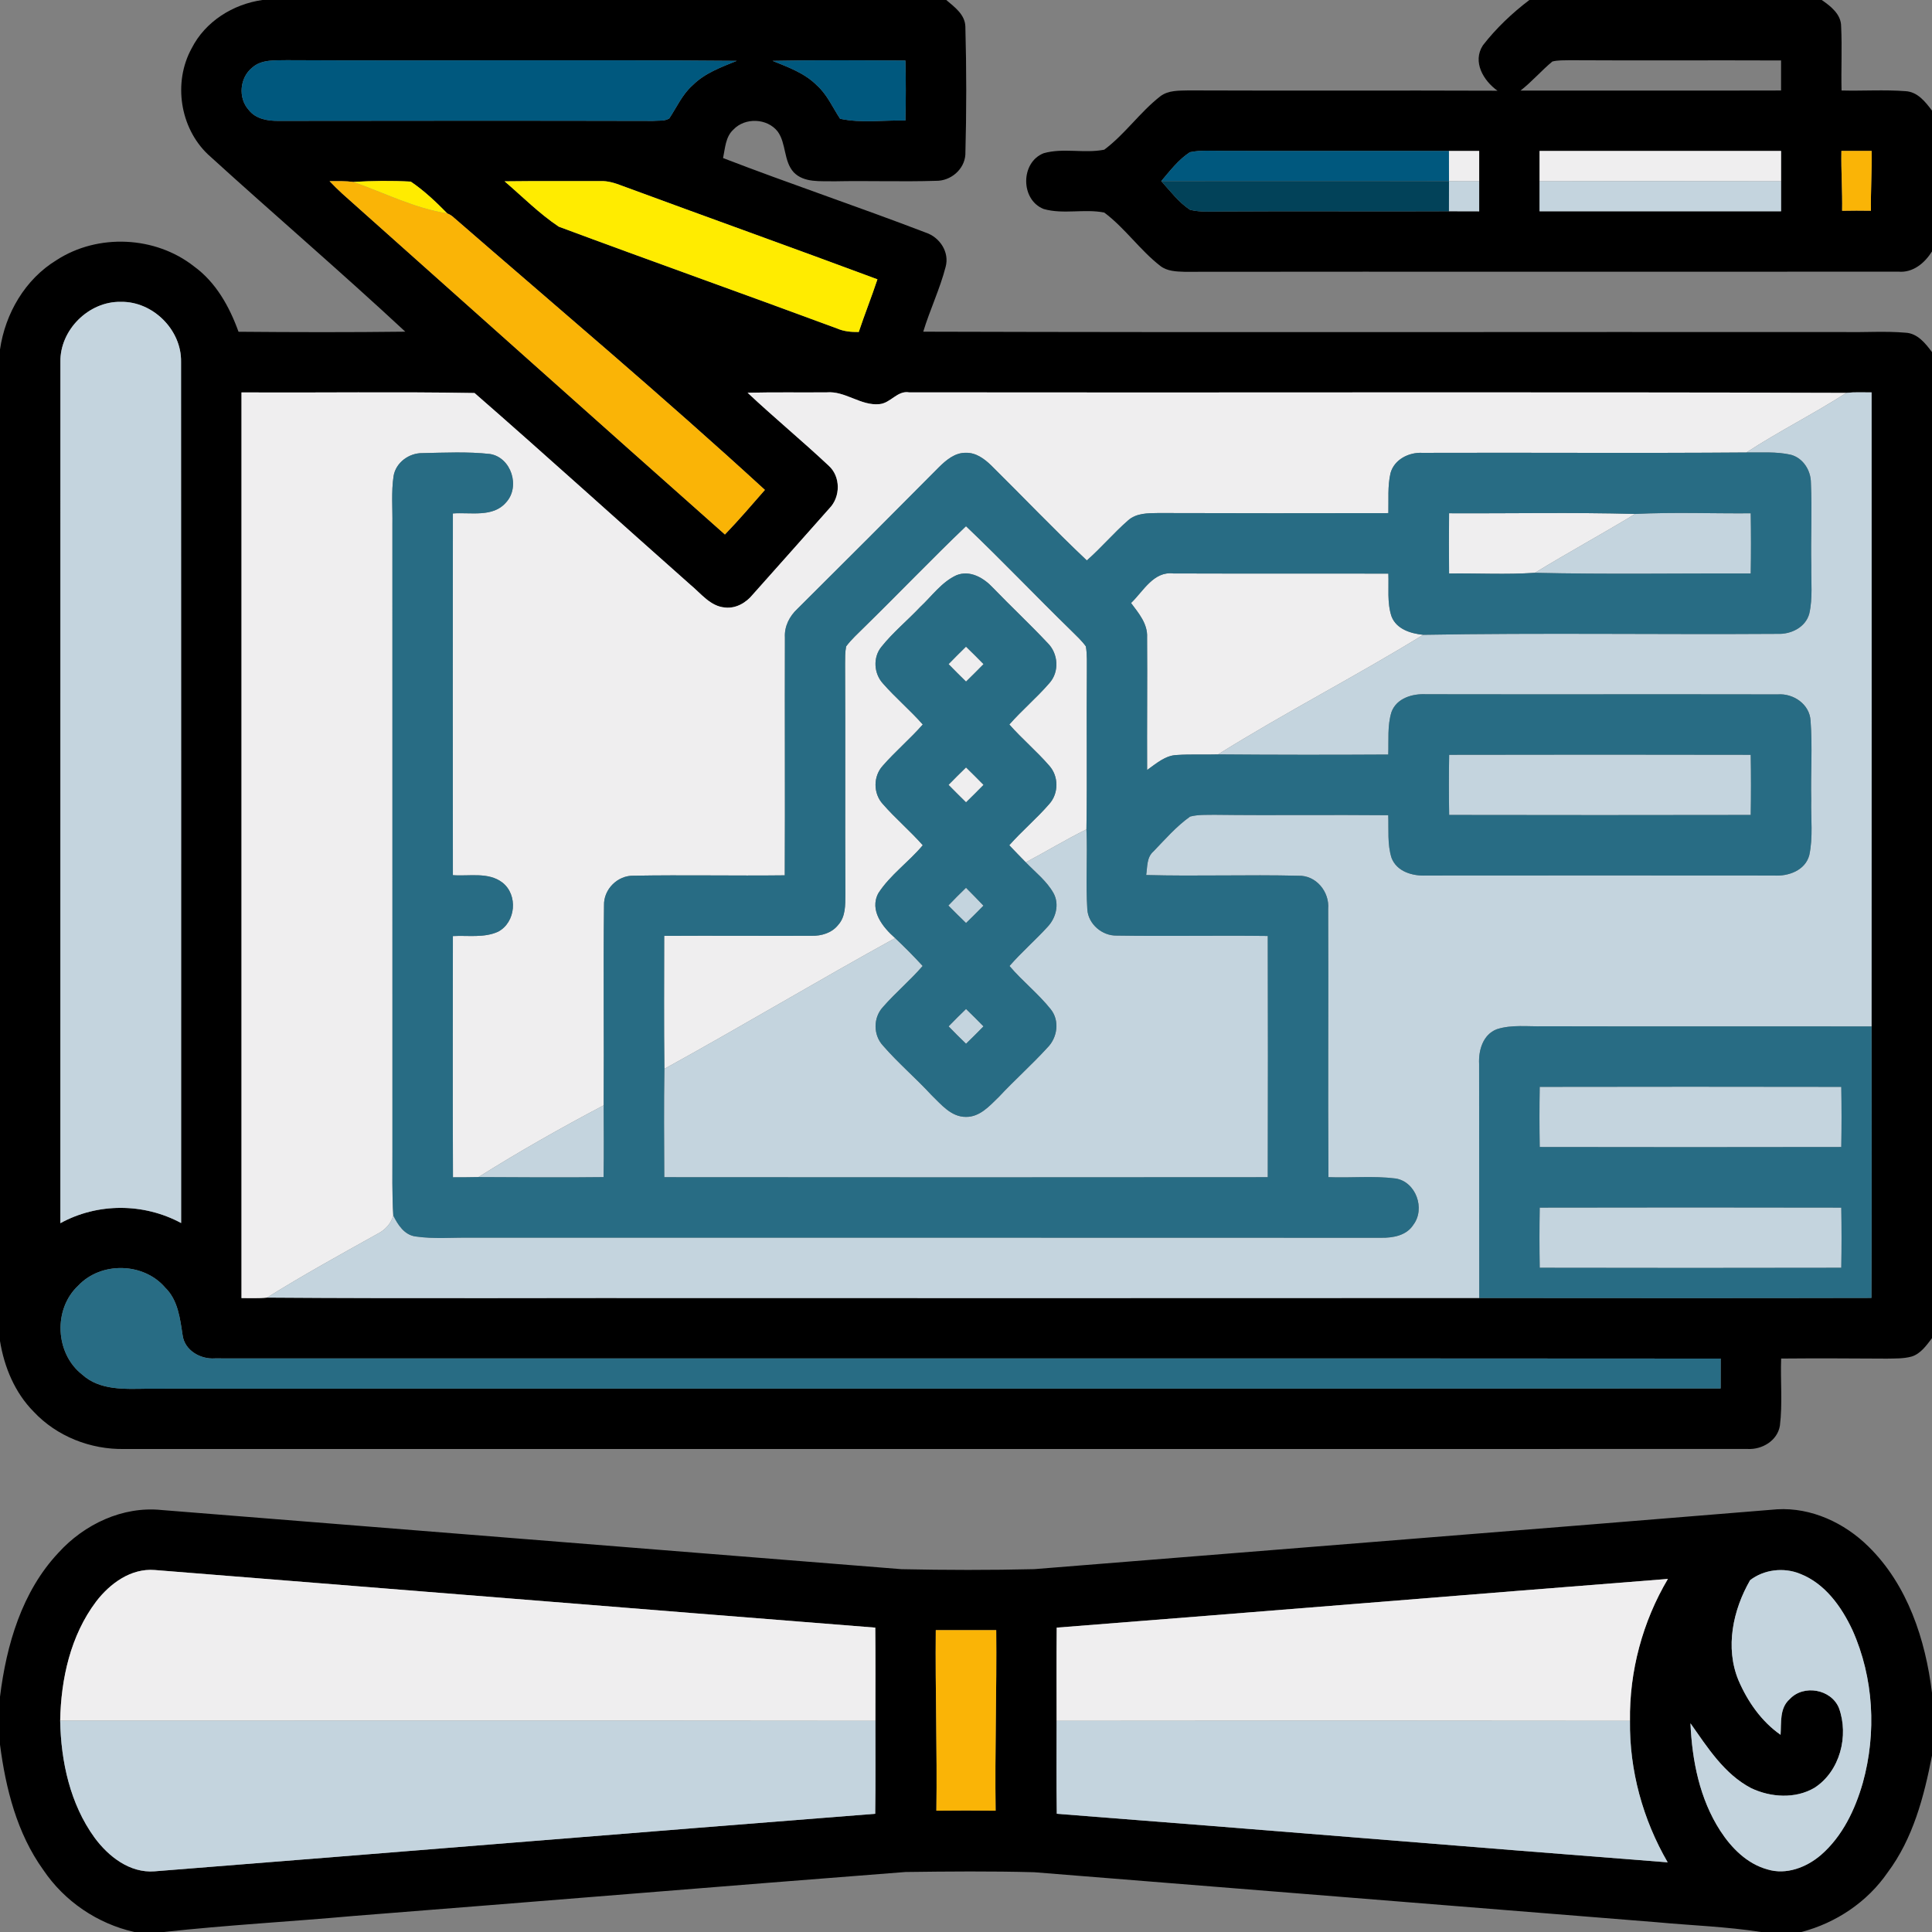 <?xml version="1.0" encoding="UTF-8" ?>
<!DOCTYPE svg PUBLIC "-//W3C//DTD SVG 1.1//EN" "http://www.w3.org/Graphics/SVG/1.1/DTD/svg11.dtd">
<svg width="512pt" height="512pt" viewBox="0 0 512 512" version="1.1" xmlns="http://www.w3.org/2000/svg">
<rect x="0" y="0" width="512" height="512" fill="#808080" stroke="none"/>
<g id="#000000ff">
<path fill="#000000" opacity="1.00" d=" M 69.54 0.00 L 250.77 0.00 C 252.96 1.87 255.72 3.82 255.83 7.01 C 256.14 18.32 256.14 29.68 255.83 40.98 C 255.58 44.91 251.94 47.98 248.06 47.92 C 239.05 48.20 230.02 47.86 220.99 48.05 C 217.40 47.94 213.10 48.50 210.34 45.66 C 207.63 42.67 208.41 38.07 206.10 34.86 C 203.32 31.30 197.44 31.07 194.35 34.35 C 192.25 36.27 192.17 39.30 191.62 41.89 C 209.43 48.75 227.54 54.82 245.35 61.65 C 249.04 62.87 251.66 66.80 250.61 70.69 C 249.10 76.57 246.43 82.09 244.67 87.90 C 326.11 88.14 407.56 87.93 489.00 88.00 C 494.32 88.10 499.67 87.71 504.98 88.17 C 508.16 88.32 510.25 90.98 512.00 93.31 L 512.00 354.63 C 510.53 356.53 509.03 358.73 506.63 359.49 C 504.48 360.09 502.23 360.00 500.03 360.05 C 490.69 360.00 481.36 359.94 472.02 360.03 C 471.81 365.96 472.42 371.94 471.69 377.84 C 471.02 381.83 466.93 384.22 463.09 383.99 C 319.71 384.02 176.32 383.99 32.94 384.00 C 24.01 384.17 15.04 380.66 8.91 374.10 C 3.93 369.07 1.13 362.30 0.00 355.39 L 0.00 92.62 C 1.39 83.07 6.66 74.00 14.99 68.93 C 25.93 61.83 41.19 62.53 51.43 70.61 C 57.24 74.83 60.82 81.29 63.21 87.92 C 77.94 88.05 92.68 88.08 107.41 87.90 C 90.25 71.94 72.42 56.68 55.09 40.90 C 47.66 33.83 45.85 21.79 50.79 12.81 C 54.39 5.70 61.75 1.10 69.54 0.00 M 66.86 17.90 C 63.52 20.56 63.04 25.95 65.91 29.13 C 67.80 31.58 71.05 32.08 73.94 32.03 C 106.98 31.99 140.02 31.96 173.05 32.04 C 174.48 31.90 176.09 32.18 177.36 31.39 C 179.35 28.40 180.82 25.00 183.57 22.58 C 186.78 19.37 191.12 17.80 195.24 16.13 C 155.50 15.79 115.75 16.15 76.00 15.95 C 72.91 16.03 69.36 15.69 66.86 17.90 M 204.75 16.13 C 208.87 17.81 213.22 19.36 216.44 22.58 C 219.19 25.02 220.64 28.46 222.63 31.47 C 228.27 32.69 234.19 31.80 239.94 31.94 C 240.08 26.65 240.08 21.35 239.94 16.05 C 228.21 15.99 216.47 15.88 204.75 16.13 M 87.34 48.01 C 88.42 49.13 89.52 50.25 90.68 51.30 C 124.49 81.42 158.23 111.61 192.11 141.65 C 195.79 137.84 199.23 133.81 202.71 129.83 C 175.80 105.15 147.86 81.62 120.29 57.68 C 119.78 57.19 119.19 56.81 118.54 56.56 C 115.55 53.52 112.41 50.52 108.86 48.13 C 103.79 47.84 98.68 47.91 93.61 48.21 C 91.53 47.94 89.43 48.00 87.34 48.01 M 133.72 48.05 C 138.45 52.11 142.90 56.61 148.08 60.07 C 172.62 69.21 197.31 77.96 221.86 87.06 C 223.67 87.85 225.63 88.01 227.58 87.98 C 229.14 83.29 230.98 78.71 232.53 74.02 C 210.01 65.64 187.39 57.55 164.85 49.23 C 163.00 48.52 161.07 47.90 159.07 47.99 C 150.62 48.02 142.17 47.94 133.72 48.05 M 16.01 95.94 C 15.99 172.01 16.01 248.09 16.00 324.16 C 25.85 318.73 38.13 318.78 48.00 324.12 C 47.99 248.05 48.03 171.98 47.98 95.91 C 48.15 87.42 40.49 79.83 32.02 79.99 C 23.53 79.82 15.85 87.43 16.01 95.94 M 64.00 104.00 C 64.00 184.00 64.00 264.01 64.00 344.01 C 66.25 343.99 68.51 344.12 70.75 343.88 C 110.16 344.17 149.58 343.92 189.00 344.00 C 256.67 343.99 324.34 344.03 392.02 343.98 C 426.66 344.00 461.31 344.04 495.95 343.96 C 496.05 319.98 496.00 296.00 495.98 272.02 C 496.02 216.01 496.00 160.00 495.99 103.99 C 493.76 104.00 491.53 103.87 489.32 104.11 C 406.53 103.84 323.74 104.10 240.94 103.98 C 237.80 103.43 236.02 106.86 233.04 107.10 C 228.10 107.59 224.01 103.56 219.07 103.98 C 212.09 104.04 205.10 103.91 198.12 104.08 C 205.14 110.68 212.59 116.82 219.61 123.41 C 222.83 126.31 222.77 131.70 219.78 134.74 C 213.04 142.36 206.27 149.94 199.51 157.54 C 197.74 159.73 195.04 161.32 192.14 161.00 C 188.26 160.69 185.79 157.30 183.00 155.00 C 163.89 138.09 144.99 120.92 125.76 104.15 C 105.19 103.79 84.59 104.10 64.00 104.00 M 20.72 340.72 C 14.07 346.92 14.61 358.66 21.76 364.26 C 26.44 368.53 33.12 368.10 39.00 368.02 C 178.00 367.94 317.00 368.08 455.99 367.95 C 456.01 365.31 456.01 362.68 456.00 360.04 C 322.97 359.93 189.94 360.04 56.92 359.99 C 53.10 360.26 48.91 357.86 48.39 353.83 C 47.71 349.40 47.18 344.54 43.78 341.24 C 38.05 334.53 26.75 334.28 20.72 340.72 Z" />
<path fill="#000000" opacity="1.00" d=" M 405.30 0.00 L 482.78 0.00 C 485.18 1.66 487.92 3.78 487.92 7.00 C 488.20 12.66 487.89 18.32 488.03 23.98 C 493.67 24.13 499.34 23.73 504.98 24.16 C 508.16 24.32 510.25 26.98 512.00 29.32 L 512.00 66.63 C 510.06 69.71 506.97 72.34 503.09 71.99 C 440.04 72.04 376.98 71.96 313.92 72.03 C 311.71 71.96 309.31 71.89 307.49 70.47 C 302.08 66.27 298.13 60.43 292.64 56.33 C 287.36 55.28 281.81 56.87 276.60 55.39 C 270.41 52.98 270.40 43.01 276.60 40.60 C 281.81 39.13 287.35 40.72 292.64 39.67 C 298.13 35.57 302.08 29.74 307.49 25.52 C 309.61 23.90 312.41 24.03 314.94 23.96 C 342.24 24.07 369.55 23.93 396.85 24.04 C 393.12 21.39 390.14 16.37 392.99 12.00 C 396.50 7.48 400.74 3.46 405.30 0.00 M 411.39 16.30 C 408.46 18.73 405.97 21.66 402.96 24.00 C 425.98 23.98 448.99 24.04 472.00 23.98 C 472.00 21.32 472.00 18.67 472.00 16.02 C 453.32 15.94 434.64 16.07 415.96 15.96 C 414.43 16.00 412.88 15.92 411.39 16.30 M 315.33 40.34 C 312.28 42.32 310.06 45.27 307.74 48.00 C 310.15 50.65 312.35 53.63 315.39 55.61 C 318.20 56.30 321.14 56.01 324.00 56.04 C 344.00 55.91 364.00 56.08 383.99 55.98 C 386.66 55.99 389.33 56.00 392.00 56.00 C 392.00 53.35 392.00 50.70 392.00 48.04 C 392.00 45.36 391.99 42.68 392.00 40.00 C 389.33 40.00 386.66 40.00 383.99 40.01 C 364.00 39.94 344.00 40.06 324.00 39.97 C 321.11 40.00 318.17 39.73 315.33 40.34 M 408.00 40.00 C 408.00 42.68 408.00 45.36 408.00 48.04 C 408.00 50.69 408.00 53.34 408.00 55.99 C 429.33 56.01 450.67 56.01 472.00 55.99 C 471.99 53.34 472.00 50.69 472.00 48.04 C 472.00 45.36 471.99 42.68 472.00 40.00 C 450.67 40.00 429.33 40.00 408.00 40.00 M 487.99 39.99 C 487.89 45.28 488.27 50.57 488.18 55.86 C 490.72 55.81 493.27 55.81 495.82 55.85 C 495.73 50.57 496.11 45.28 496.01 39.99 C 493.33 40.00 490.66 40.00 487.99 39.99 Z" />
<path fill="#000000" opacity="1.00" d=" M 15.50 411.48 C 22.34 403.94 32.51 399.11 42.81 400.17 C 108.18 405.39 173.55 410.63 238.92 415.85 C 250.63 416.10 262.37 416.12 274.08 415.84 C 339.71 410.54 405.35 405.37 470.97 399.98 C 480.00 399.46 488.80 403.57 495.15 409.84 C 505.54 420.02 510.26 434.49 512.00 448.61 L 512.00 465.25 C 509.88 476.13 506.99 487.21 500.24 496.23 C 494.84 504.07 486.57 509.59 477.39 512.00 L 466.68 512.00 C 457.54 510.57 448.28 510.27 439.08 509.41 C 384.08 504.97 329.08 500.59 274.08 496.16 C 262.71 495.85 251.32 495.95 239.95 496.10 C 191.18 499.88 142.43 503.93 93.67 507.75 C 76.92 509.26 60.12 510.16 43.40 512.00 L 35.60 512.00 C 25.81 509.79 17.06 503.86 11.46 495.53 C 4.50 485.85 1.52 474.02 0.00 462.35 L 0.00 449.66 C 1.70 435.91 5.80 421.79 15.50 411.48 M 25.46 424.45 C 18.69 433.44 16.15 444.93 15.95 456.01 C 16.15 466.85 18.59 478.07 25.05 486.98 C 28.73 491.99 34.39 496.42 40.94 495.92 C 104.61 490.89 168.27 485.66 231.94 480.67 C 232.06 472.46 231.98 464.25 231.99 456.04 C 231.99 447.81 232.04 439.57 231.96 431.34 C 168.30 426.31 104.65 421.13 40.99 416.07 C 34.69 415.57 29.11 419.66 25.46 424.45 M 463.80 418.76 C 459.25 426.64 457.12 436.62 460.71 445.29 C 463.12 450.91 466.80 456.21 471.87 459.74 C 472.09 456.51 471.56 452.67 474.29 450.29 C 477.94 446.33 485.27 447.62 487.33 452.62 C 490.03 459.99 487.62 469.44 480.85 473.79 C 475.78 476.77 469.24 476.34 464.06 473.87 C 456.93 470.14 452.49 463.07 447.99 456.69 C 448.42 466.59 450.43 476.73 455.88 485.16 C 458.84 489.73 462.99 493.93 468.38 495.41 C 473.36 496.95 478.75 494.87 482.57 491.59 C 488.26 486.65 491.63 479.58 493.67 472.44 C 497.34 459.19 496.56 444.63 490.94 432.04 C 488.03 425.80 483.64 419.63 477.01 417.06 C 472.70 415.31 467.48 415.92 463.80 418.76 M 280.04 431.34 C 279.96 439.57 280.01 447.81 280.01 456.04 C 280.02 464.25 279.93 472.46 280.06 480.67 C 334.03 484.83 387.98 489.36 441.95 493.54 C 435.37 482.20 431.79 469.17 431.96 456.04 C 431.78 442.88 435.30 429.75 442.01 418.43 C 388.02 422.67 334.04 427.13 280.04 431.34 M 247.99 432.00 C 247.83 447.95 248.38 463.89 248.15 479.85 C 253.38 479.79 258.62 479.79 263.85 479.85 C 263.62 463.89 264.17 447.95 264.01 432.00 C 258.67 431.99 253.33 431.99 247.99 432.00 Z" />
</g>
<g id="#00587eff">
<path fill="#00587e" opacity="1.00" d=" M 66.86 17.90 C 69.36 15.69 72.91 16.03 76.00 15.95 C 115.75 16.15 155.50 15.79 195.24 16.13 C 191.12 17.80 186.78 19.37 183.57 22.58 C 180.82 25.00 179.35 28.40 177.36 31.39 C 176.09 32.18 174.48 31.90 173.05 32.04 C 140.02 31.96 106.98 31.99 73.94 32.03 C 71.05 32.08 67.80 31.58 65.91 29.13 C 63.04 25.95 63.52 20.56 66.86 17.90 Z" />
<path fill="#00587e" opacity="1.00" d=" M 204.75 16.13 C 216.47 15.88 228.21 15.99 239.94 16.05 C 240.08 21.35 240.08 26.65 239.94 31.94 C 234.19 31.80 228.27 32.69 222.63 31.47 C 220.64 28.46 219.19 25.02 216.44 22.58 C 213.22 19.36 208.87 17.81 204.75 16.13 Z" />
<path fill="#00587e" opacity="1.00" d=" M 315.33 40.34 C 318.17 39.73 321.11 40.00 324.00 39.97 C 344.00 40.06 364.00 39.94 383.99 40.01 C 383.99 42.68 384.00 45.35 384.00 48.02 C 358.58 47.96 333.16 48.02 307.74 48.00 C 310.06 45.27 312.28 42.32 315.33 40.34 Z" />
</g>
<g id="#efeeefff">
<path fill="#efeeef" opacity="1.00" d=" M 383.99 40.01 C 386.66 40.00 389.33 40.00 392.00 40.00 C 391.99 42.68 392.00 45.36 392.00 48.04 C 389.33 48.04 386.66 48.03 384.00 48.02 C 384.00 45.35 383.99 42.68 383.99 40.01 Z" />
<path fill="#efeeef" opacity="1.00" d=" M 408.00 40.00 C 429.33 40.00 450.67 40.00 472.00 40.00 C 471.99 42.68 472.00 45.36 472.00 48.04 C 450.66 47.97 429.33 47.97 408.00 48.04 C 408.00 45.36 408.00 42.68 408.00 40.00 Z" />
<path fill="#efeeef" opacity="1.00" d=" M 64.00 104.00 C 84.59 104.10 105.19 103.79 125.76 104.15 C 144.99 120.92 163.89 138.09 183.00 155.00 C 185.79 157.30 188.26 160.69 192.14 161.00 C 195.04 161.32 197.74 159.73 199.51 157.54 C 206.27 149.94 213.04 142.36 219.78 134.74 C 222.77 131.70 222.83 126.31 219.61 123.41 C 212.59 116.82 205.14 110.68 198.12 104.08 C 205.10 103.91 212.09 104.04 219.07 103.98 C 224.01 103.56 228.10 107.59 233.04 107.10 C 236.02 106.86 237.80 103.43 240.94 103.98 C 323.74 104.10 406.53 103.84 489.32 104.11 C 480.66 109.67 471.43 114.28 462.80 119.91 C 434.17 120.14 405.54 119.91 376.91 120.01 C 373.35 119.83 369.49 121.76 368.50 125.38 C 367.70 128.84 368.02 132.45 367.93 135.98 C 347.61 136.02 327.28 136.03 306.95 135.96 C 304.19 135.99 301.11 135.96 298.93 137.93 C 295.11 141.27 291.83 145.17 288.02 148.52 C 279.35 140.33 271.13 131.69 262.65 123.31 C 260.85 121.58 258.63 119.93 256.00 120.00 C 253.10 119.92 250.77 121.90 248.83 123.81 C 236.38 136.37 223.87 148.88 211.32 161.35 C 209.23 163.30 207.84 165.99 208.01 168.91 C 207.94 189.93 208.07 210.95 207.97 231.97 C 194.63 232.13 181.27 231.83 167.93 232.07 C 163.67 231.96 159.94 235.67 160.07 239.94 C 159.86 257.59 160.10 275.26 159.98 292.92 C 148.70 298.87 137.58 305.15 126.79 311.94 C 124.54 312.00 122.29 311.99 120.04 312.00 C 119.96 290.69 120.00 269.38 120.02 248.07 C 124.00 247.85 128.27 248.61 132.00 246.91 C 136.71 244.43 137.34 237.15 133.14 233.88 C 129.42 231.03 124.36 232.26 120.02 231.93 C 119.99 199.98 119.98 168.02 120.02 136.07 C 124.70 135.71 130.64 137.21 134.11 133.15 C 137.95 128.99 135.51 121.22 129.84 120.31 C 123.91 119.66 117.90 119.96 111.94 120.08 C 108.38 120.04 104.90 122.58 104.30 126.16 C 103.67 130.41 104.06 134.72 103.99 139.00 C 104.01 194.33 104.00 249.66 104.00 305.00 C 104.01 310.70 103.88 316.41 104.22 322.11 C 103.62 324.32 102.02 325.99 100.00 327.00 C 90.17 332.48 80.30 337.91 70.75 343.88 C 68.51 344.12 66.25 343.99 64.00 344.01 C 64.00 264.01 64.00 184.00 64.00 104.00 Z" />
<path fill="#efeeef" opacity="1.00" d=" M 384.02 136.02 C 400.46 136.10 416.90 135.75 433.32 136.20 C 424.55 141.54 415.52 146.43 406.76 151.80 C 399.21 152.31 391.60 151.88 384.02 151.98 C 383.97 146.66 383.97 141.34 384.02 136.02 Z" />
<path fill="#efeeef" opacity="1.00" d=" M 229.13 166.13 C 238.15 157.30 246.88 148.18 256.00 139.45 C 265.48 148.48 274.51 157.98 283.88 167.12 C 285.23 168.46 286.64 169.75 287.76 171.29 C 288.15 173.50 288.00 175.77 288.03 178.00 C 287.90 191.93 288.13 205.86 287.92 219.79 C 282.45 222.49 277.23 225.67 271.84 228.52 C 270.36 227.04 268.93 225.51 267.47 224.00 C 270.84 220.20 274.74 216.91 278.06 213.08 C 280.60 210.27 280.60 205.73 278.07 202.92 C 274.75 199.09 270.84 195.80 267.49 192.00 C 270.84 188.19 274.74 184.91 278.06 181.08 C 280.81 178.07 280.49 173.20 277.62 170.39 C 272.94 165.40 267.93 160.73 263.18 155.80 C 260.76 153.18 257.06 150.96 253.43 152.46 C 249.51 154.28 246.95 157.98 243.86 160.86 C 240.47 164.45 236.61 167.60 233.53 171.48 C 231.31 174.26 231.59 178.47 233.94 181.08 C 237.28 184.90 241.18 188.19 244.54 192.00 C 241.18 195.81 237.28 199.11 233.94 202.93 C 231.38 205.72 231.39 210.28 233.94 213.07 C 237.28 216.90 241.18 220.19 244.54 224.00 C 240.84 228.44 235.91 231.83 232.77 236.71 C 230.34 241.24 233.93 245.74 237.22 248.61 C 216.69 259.90 196.59 271.96 176.07 283.25 C 175.93 271.51 176.01 259.76 176.02 248.02 C 189.04 247.94 202.06 248.05 215.08 248.00 C 217.69 248.05 220.45 247.25 222.12 245.12 C 224.12 242.93 224.01 239.79 224.03 237.02 C 223.94 216.67 224.06 196.32 223.96 175.97 C 223.98 174.41 223.93 172.83 224.24 171.30 C 225.66 169.39 227.46 167.81 229.13 166.13 Z" />
<path fill="#efeeef" opacity="1.00" d=" M 299.74 159.80 C 303.00 156.69 305.69 151.35 310.93 151.97 C 329.93 152.04 348.93 151.96 367.93 152.02 C 368.08 155.78 367.56 159.71 368.76 163.34 C 370.06 166.74 373.86 167.90 377.16 168.23 C 359.29 179.22 340.59 188.80 322.79 199.92 C 319.17 200.04 315.55 199.83 311.93 200.08 C 308.82 200.16 306.41 202.36 304.00 204.05 C 303.94 192.33 304.08 180.61 303.99 168.90 C 304.18 165.31 301.75 162.49 299.74 159.80 Z" />
<path fill="#efeeef" opacity="1.00" d=" M 251.38 176.00 C 252.90 174.44 254.44 172.89 256.00 171.37 C 257.57 172.89 259.12 174.43 260.65 176.00 C 259.12 177.56 257.57 179.11 256.01 180.63 C 254.44 179.10 252.90 177.56 251.38 176.00 Z" />
<path fill="#efeeef" opacity="1.00" d=" M 251.37 208.00 C 252.90 206.43 254.44 204.89 256.01 203.37 C 257.57 204.89 259.12 206.44 260.65 208.00 C 259.12 209.56 257.57 211.11 256.01 212.63 C 254.44 211.10 252.90 209.56 251.37 208.00 Z" />
<path fill="#efeeef" opacity="1.00" d=" M 25.46 424.45 C 29.11 419.66 34.69 415.57 40.99 416.07 C 104.65 421.13 168.30 426.31 231.96 431.34 C 232.04 439.57 231.99 447.81 231.99 456.04 C 159.98 455.95 87.97 456.02 15.95 456.01 C 16.15 444.93 18.69 433.44 25.46 424.45 Z" />
<path fill="#efeeef" opacity="1.00" d=" M 280.04 431.34 C 334.04 427.13 388.02 422.67 442.01 418.43 C 435.30 429.75 431.78 442.88 431.96 456.04 C 381.31 455.97 330.66 455.97 280.01 456.04 C 280.01 447.81 279.96 439.57 280.04 431.34 Z" />
</g>
<g id="#fab406ff">
<path fill="#fab406" opacity="1.00" d=" M 487.99 39.99 C 490.66 40.00 493.33 40.00 496.01 39.99 C 496.11 45.28 495.73 50.57 495.82 55.85 C 493.27 55.81 490.72 55.81 488.18 55.86 C 488.27 50.57 487.89 45.28 487.99 39.99 Z" />
<path fill="#fab406" opacity="1.00" d=" M 87.34 48.01 C 89.43 48.00 91.53 47.94 93.61 48.21 C 101.87 51.10 109.82 55.19 118.54 56.56 C 119.19 56.81 119.78 57.19 120.29 57.68 C 147.86 81.62 175.80 105.15 202.71 129.83 C 199.23 133.81 195.79 137.84 192.11 141.65 C 158.23 111.61 124.49 81.42 90.68 51.30 C 89.52 50.25 88.42 49.13 87.34 48.01 Z" />
<path fill="#fab406" opacity="1.00" d=" M 247.99 432.00 C 253.33 431.99 258.67 431.99 264.01 432.00 C 264.17 447.95 263.62 463.89 263.85 479.85 C 258.62 479.79 253.38 479.79 248.15 479.85 C 248.38 463.89 247.83 447.95 247.99 432.00 Z" />
</g>
<g id="#ffec00ff">
<path fill="#ffec00" opacity="1.00" d=" M 93.61 48.21 C 98.68 47.91 103.79 47.84 108.86 48.13 C 112.41 50.52 115.55 53.52 118.54 56.56 C 109.82 55.19 101.87 51.10 93.61 48.21 Z" />
<path fill="#ffec00" opacity="1.00" d=" M 133.72 48.05 C 142.17 47.94 150.62 48.02 159.07 47.99 C 161.07 47.90 163.00 48.52 164.85 49.23 C 187.39 57.55 210.01 65.64 232.53 74.02 C 230.98 78.71 229.14 83.29 227.58 87.98 C 225.63 88.01 223.67 87.85 221.86 87.06 C 197.31 77.96 172.62 69.21 148.08 60.07 C 142.90 56.61 138.45 52.11 133.72 48.05 Z" />
</g>
<g id="#024259ff">
<path fill="#024259" opacity="1.00" d=" M 307.74 48.00 C 333.16 48.02 358.58 47.96 384.00 48.02 C 384.00 50.67 383.99 53.32 383.99 55.98 C 364.00 56.08 344.00 55.91 324.00 56.04 C 321.14 56.01 318.20 56.30 315.39 55.61 C 312.35 53.63 310.15 50.65 307.74 48.00 Z" />
</g>
<g id="#c4d4deff">
<path fill="#c4d4de" opacity="1.00" d=" M 384.00 48.02 C 386.66 48.03 389.33 48.04 392.00 48.04 C 392.00 50.70 392.00 53.35 392.00 56.00 C 389.33 56.00 386.66 55.99 383.99 55.98 C 383.99 53.32 384.00 50.67 384.00 48.02 Z" />
<path fill="#c4d4de" opacity="1.00" d=" M 408.00 48.04 C 429.33 47.97 450.66 47.97 472.00 48.04 C 472.00 50.69 471.99 53.34 472.00 55.99 C 450.67 56.01 429.33 56.01 408.00 55.99 C 408.00 53.34 408.00 50.69 408.00 48.04 Z" />
<path fill="#c4d4de" opacity="1.00" d=" M 16.01 95.94 C 15.85 87.43 23.53 79.82 32.02 79.99 C 40.49 79.83 48.15 87.42 47.98 95.91 C 48.03 171.98 47.99 248.05 48.00 324.12 C 38.13 318.78 25.85 318.73 16.00 324.16 C 16.01 248.09 15.99 172.01 16.01 95.94 Z" />
<path fill="#c4d4de" opacity="1.00" d=" M 489.32 104.11 C 491.53 103.87 493.76 104.00 495.99 103.99 C 496.00 160.00 496.02 216.01 495.98 272.02 C 466.99 271.96 438.00 272.05 409.00 271.97 C 404.90 272.09 400.63 271.47 396.66 272.76 C 393.00 274.16 391.80 278.34 391.98 281.92 C 392.02 302.60 391.98 323.29 392.02 343.98 C 324.34 344.03 256.67 343.99 189.00 344.00 C 149.58 343.92 110.16 344.17 70.75 343.88 C 80.30 337.91 90.17 332.48 100.00 327.00 C 102.02 325.99 103.62 324.32 104.22 322.11 C 105.43 324.58 107.17 327.30 110.16 327.68 C 115.07 328.39 120.06 327.91 125.00 328.00 C 205.36 328.01 285.72 327.97 366.08 328.02 C 369.18 328.06 372.74 327.43 374.54 324.60 C 377.79 320.33 375.25 313.17 369.84 312.31 C 363.94 311.57 357.97 312.20 352.05 311.96 C 351.89 288.28 352.09 264.59 351.98 240.91 C 352.38 236.35 348.79 231.91 344.06 232.08 C 330.63 231.75 317.18 232.26 303.75 231.89 C 304.09 229.73 303.85 227.21 305.67 225.64 C 308.77 222.43 311.74 218.99 315.39 216.40 C 317.54 215.83 319.79 215.97 321.99 215.93 C 337.29 216.12 352.59 215.89 367.90 216.04 C 368.05 219.80 367.62 223.70 368.77 227.34 C 370.16 231.00 374.35 232.19 377.92 232.02 C 408.64 231.99 439.36 231.99 470.08 232.02 C 473.90 232.28 478.40 230.70 479.48 226.63 C 480.51 221.83 479.88 216.87 480.00 212.00 C 479.83 205.01 480.35 198.00 479.82 191.02 C 479.60 186.63 475.26 183.70 471.09 184.02 C 440.03 183.96 408.97 184.04 377.92 183.98 C 374.34 183.80 370.15 184.99 368.77 188.66 C 367.62 192.30 368.05 196.20 367.90 199.96 C 352.86 200.05 337.83 200.04 322.79 199.92 C 340.59 188.80 359.29 179.22 377.16 168.23 C 408.46 167.68 439.78 168.19 471.09 167.98 C 474.63 168.13 478.50 166.26 479.48 162.62 C 480.42 158.49 479.94 154.20 480.02 150.00 C 479.85 142.65 480.24 135.29 479.91 127.94 C 479.90 124.68 477.86 121.40 474.62 120.52 C 470.75 119.63 466.74 119.97 462.80 119.91 C 471.43 114.28 480.66 109.67 489.32 104.11 Z" />
<path fill="#c4d4de" opacity="1.00" d=" M 433.32 136.20 C 443.51 135.70 453.75 136.11 463.96 136.03 C 464.05 141.34 464.05 146.66 463.96 151.97 C 444.90 151.92 425.82 152.24 406.76 151.80 C 415.52 146.43 424.55 141.54 433.32 136.20 Z" />
<path fill="#c4d4de" opacity="1.00" d=" M 384.04 200.03 C 410.68 199.97 437.32 199.98 463.96 200.03 C 464.05 205.34 464.05 210.65 463.96 215.97 C 437.32 216.02 410.68 216.02 384.04 215.97 C 383.95 210.65 383.95 205.34 384.04 200.03 Z" />
<path fill="#c4d4de" opacity="1.00" d=" M 271.84 228.52 C 277.23 225.67 282.45 222.49 287.92 219.79 C 288.23 226.86 287.70 233.94 288.15 241.01 C 288.41 244.90 292.07 248.02 295.93 247.94 C 309.27 248.15 322.62 247.87 335.97 248.04 C 336.02 269.35 336.03 290.66 335.97 311.97 C 282.66 312.02 229.35 312.02 176.04 311.97 C 175.99 302.40 175.92 292.82 176.07 283.25 C 196.59 271.96 216.69 259.90 237.22 248.61 C 239.73 250.98 242.17 253.43 244.51 255.99 C 241.20 259.84 237.27 263.10 233.94 266.93 C 231.39 269.72 231.40 274.27 233.96 277.06 C 237.97 281.69 242.67 285.68 246.82 290.18 C 249.40 292.67 252.05 296.02 255.99 295.99 C 259.68 296.04 262.27 293.05 264.70 290.70 C 268.88 286.22 273.48 282.14 277.61 277.61 C 280.24 274.96 280.87 270.49 278.47 267.48 C 275.18 263.34 270.96 260.04 267.53 256.00 C 270.70 252.35 274.37 249.18 277.62 245.62 C 279.82 243.30 280.80 239.65 279.21 236.72 C 277.40 233.48 274.39 231.16 271.84 228.52 Z" />
<path fill="#c4d4de" opacity="1.00" d=" M 251.33 239.97 C 252.85 238.37 254.41 236.81 256.00 235.27 C 257.56 236.83 259.10 238.41 260.62 240.01 C 259.10 241.56 257.57 243.10 256.01 244.61 C 254.43 243.08 252.87 241.54 251.33 239.97 Z" />
<path fill="#c4d4de" opacity="1.00" d=" M 251.39 272.00 C 252.90 270.44 254.44 268.90 256.01 267.39 C 257.57 268.90 259.11 270.44 260.63 272.00 C 259.11 273.56 257.57 275.10 256.01 276.61 C 254.44 275.10 252.90 273.56 251.39 272.00 Z" />
<path fill="#c4d4de" opacity="1.00" d=" M 408.04 288.03 C 434.68 287.98 461.32 287.98 487.96 288.03 C 488.05 293.34 488.05 298.65 487.96 303.97 C 461.32 304.02 434.68 304.02 408.04 303.97 C 407.95 298.66 407.95 293.34 408.04 288.03 Z" />
<path fill="#c4d4de" opacity="1.00" d=" M 126.79 311.94 C 137.58 305.15 148.70 298.87 159.98 292.92 C 160.00 299.26 160.07 305.61 159.95 311.95 C 148.90 312.09 137.84 311.98 126.79 311.94 Z" />
<path fill="#c4d4de" opacity="1.00" d=" M 408.04 320.03 C 434.68 319.97 461.32 319.98 487.96 320.03 C 488.05 325.34 488.05 330.65 487.96 335.97 C 461.32 336.02 434.68 336.03 408.04 335.97 C 407.95 330.65 407.95 325.34 408.04 320.03 Z" />
<path fill="#c4d4de" opacity="1.00" d=" M 463.80 418.76 C 467.48 415.92 472.70 415.31 477.01 417.06 C 483.64 419.63 488.03 425.80 490.94 432.04 C 496.56 444.63 497.34 459.19 493.67 472.44 C 491.63 479.58 488.26 486.65 482.57 491.59 C 478.75 494.87 473.36 496.95 468.38 495.41 C 462.99 493.93 458.84 489.73 455.88 485.16 C 450.43 476.73 448.42 466.59 447.99 456.69 C 452.49 463.07 456.93 470.14 464.06 473.87 C 469.24 476.34 475.78 476.77 480.85 473.79 C 487.62 469.44 490.03 459.99 487.33 452.62 C 485.27 447.62 477.94 446.33 474.29 450.29 C 471.56 452.67 472.09 456.51 471.87 459.74 C 466.80 456.21 463.12 450.91 460.71 445.29 C 457.12 436.62 459.25 426.64 463.80 418.76 Z" />
<path fill="#c4d4de" opacity="1.00" d=" M 15.95 456.01 C 87.97 456.02 159.98 455.95 231.99 456.04 C 231.98 464.25 232.06 472.46 231.94 480.67 C 168.27 485.66 104.61 490.89 40.94 495.92 C 34.39 496.42 28.73 491.99 25.05 486.98 C 18.59 478.07 16.15 466.85 15.95 456.01 Z" />
<path fill="#c4d4de" opacity="1.00" d=" M 280.01 456.04 C 330.66 455.97 381.31 455.97 431.96 456.04 C 431.79 469.17 435.37 482.20 441.95 493.54 C 387.98 489.36 334.03 484.83 280.06 480.67 C 279.93 472.46 280.02 464.25 280.01 456.04 Z" />
</g>
<g id="#286c84ff">
<path fill="#286c84" opacity="1.00" d=" M 104.30 126.16 C 104.90 122.58 108.38 120.04 111.94 120.08 C 117.90 119.96 123.91 119.66 129.84 120.31 C 135.51 121.22 137.95 128.99 134.11 133.15 C 130.64 137.21 124.70 135.71 120.02 136.07 C 119.98 168.02 119.99 199.98 120.02 231.93 C 124.36 232.26 129.42 231.03 133.14 233.88 C 137.34 237.15 136.71 244.43 132.00 246.91 C 128.27 248.61 124.00 247.85 120.02 248.07 C 120.00 269.38 119.96 290.69 120.04 312.00 C 122.29 311.99 124.54 312.00 126.79 311.94 C 137.84 311.98 148.90 312.09 159.95 311.95 C 160.07 305.61 160.00 299.26 159.98 292.92 C 160.10 275.26 159.86 257.59 160.07 239.94 C 159.94 235.67 163.67 231.96 167.93 232.07 C 181.27 231.83 194.63 232.13 207.97 231.97 C 208.07 210.95 207.94 189.93 208.01 168.91 C 207.84 165.99 209.23 163.30 211.32 161.35 C 223.87 148.88 236.38 136.37 248.83 123.81 C 250.77 121.90 253.10 119.92 256.00 120.00 C 258.63 119.93 260.85 121.58 262.65 123.31 C 271.13 131.69 279.35 140.33 288.02 148.52 C 291.83 145.17 295.11 141.27 298.93 137.93 C 301.11 135.96 304.19 135.99 306.95 135.96 C 327.28 136.03 347.61 136.02 367.93 135.98 C 368.02 132.45 367.70 128.84 368.50 125.38 C 369.49 121.76 373.35 119.83 376.91 120.01 C 405.54 119.91 434.17 120.14 462.80 119.91 C 466.74 119.97 470.75 119.63 474.62 120.52 C 477.86 121.40 479.90 124.68 479.91 127.94 C 480.24 135.29 479.85 142.65 480.02 150.00 C 479.94 154.20 480.42 158.49 479.48 162.62 C 478.50 166.26 474.63 168.13 471.09 167.98 C 439.78 168.19 408.46 167.68 377.16 168.23 C 373.86 167.90 370.06 166.74 368.76 163.34 C 367.56 159.71 368.08 155.78 367.93 152.02 C 348.93 151.96 329.93 152.04 310.93 151.97 C 305.69 151.35 303.00 156.69 299.74 159.80 C 301.75 162.49 304.18 165.31 303.99 168.90 C 304.08 180.61 303.94 192.33 304.00 204.05 C 306.41 202.36 308.82 200.16 311.93 200.08 C 315.55 199.83 319.17 200.04 322.79 199.92 C 337.83 200.04 352.86 200.05 367.90 199.96 C 368.05 196.20 367.62 192.30 368.77 188.66 C 370.15 184.99 374.34 183.80 377.92 183.98 C 408.97 184.04 440.03 183.96 471.09 184.02 C 475.26 183.70 479.60 186.63 479.82 191.02 C 480.35 198.00 479.83 205.01 480.00 212.00 C 479.88 216.87 480.51 221.83 479.48 226.63 C 478.40 230.70 473.90 232.28 470.08 232.02 C 439.36 231.99 408.64 231.99 377.92 232.02 C 374.35 232.19 370.16 231.00 368.77 227.34 C 367.62 223.70 368.05 219.80 367.90 216.04 C 352.59 215.89 337.29 216.12 321.99 215.93 C 319.79 215.97 317.54 215.83 315.39 216.40 C 311.74 218.99 308.77 222.43 305.67 225.64 C 303.85 227.21 304.09 229.73 303.75 231.89 C 317.18 232.26 330.63 231.75 344.06 232.08 C 348.79 231.91 352.38 236.35 351.98 240.91 C 352.09 264.59 351.89 288.28 352.05 311.96 C 357.97 312.20 363.94 311.57 369.84 312.31 C 375.25 313.17 377.79 320.33 374.54 324.60 C 372.74 327.43 369.18 328.06 366.08 328.02 C 285.72 327.97 205.36 328.01 125.00 328.00 C 120.06 327.91 115.07 328.39 110.16 327.68 C 107.17 327.30 105.43 324.58 104.22 322.11 C 103.88 316.41 104.01 310.70 104.00 305.00 C 104.00 249.66 104.01 194.33 103.99 139.00 C 104.06 134.72 103.67 130.41 104.30 126.16 M 384.02 136.02 C 383.97 141.34 383.97 146.66 384.02 151.98 C 391.60 151.88 399.21 152.31 406.76 151.80 C 425.82 152.24 444.90 151.92 463.96 151.97 C 464.05 146.66 464.05 141.34 463.96 136.03 C 453.75 136.11 443.51 135.70 433.32 136.20 C 416.90 135.75 400.46 136.10 384.02 136.02 M 229.13 166.13 C 227.46 167.81 225.66 169.39 224.24 171.30 C 223.93 172.83 223.98 174.41 223.96 175.97 C 224.06 196.32 223.94 216.67 224.03 237.02 C 224.01 239.79 224.12 242.93 222.12 245.12 C 220.45 247.25 217.69 248.05 215.08 248.00 C 202.06 248.05 189.04 247.94 176.02 248.02 C 176.01 259.76 175.93 271.51 176.07 283.25 C 175.92 292.82 175.99 302.40 176.04 311.97 C 229.35 312.02 282.66 312.02 335.97 311.97 C 336.03 290.66 336.02 269.35 335.97 248.04 C 322.62 247.87 309.27 248.15 295.93 247.94 C 292.07 248.02 288.41 244.90 288.15 241.01 C 287.70 233.94 288.23 226.86 287.92 219.79 C 288.13 205.86 287.90 191.93 288.03 178.00 C 288.00 175.77 288.15 173.50 287.76 171.29 C 286.64 169.75 285.23 168.46 283.88 167.12 C 274.51 157.98 265.48 148.48 256.00 139.45 C 246.88 148.18 238.15 157.30 229.13 166.13 M 384.04 200.03 C 383.95 205.34 383.95 210.65 384.04 215.97 C 410.68 216.02 437.32 216.02 463.96 215.97 C 464.05 210.65 464.05 205.34 463.96 200.03 C 437.32 199.98 410.68 199.97 384.04 200.03 Z" />
<path fill="#286c84" opacity="1.00" d=" M 253.43 152.46 C 257.06 150.96 260.76 153.18 263.18 155.80 C 267.93 160.73 272.94 165.40 277.62 170.39 C 280.49 173.20 280.81 178.07 278.06 181.08 C 274.74 184.91 270.84 188.19 267.49 192.00 C 270.84 195.80 274.75 199.09 278.07 202.92 C 280.60 205.73 280.60 210.27 278.06 213.08 C 274.74 216.91 270.84 220.20 267.47 224.00 C 268.93 225.51 270.36 227.04 271.84 228.52 C 274.39 231.16 277.40 233.48 279.21 236.72 C 280.80 239.65 279.82 243.30 277.62 245.62 C 274.37 249.18 270.70 252.35 267.53 256.00 C 270.96 260.04 275.18 263.34 278.47 267.48 C 280.87 270.49 280.24 274.96 277.61 277.61 C 273.48 282.14 268.88 286.22 264.70 290.70 C 262.27 293.05 259.68 296.04 255.99 295.99 C 252.05 296.02 249.40 292.67 246.82 290.18 C 242.67 285.68 237.97 281.69 233.96 277.06 C 231.40 274.27 231.39 269.72 233.94 266.93 C 237.27 263.10 241.20 259.84 244.51 255.99 C 242.17 253.43 239.73 250.98 237.22 248.61 C 233.93 245.74 230.34 241.24 232.77 236.71 C 235.91 231.83 240.84 228.44 244.54 224.00 C 241.18 220.19 237.28 216.90 233.94 213.07 C 231.39 210.28 231.38 205.72 233.94 202.93 C 237.28 199.11 241.18 195.81 244.54 192.00 C 241.18 188.19 237.28 184.90 233.94 181.08 C 231.59 178.47 231.31 174.26 233.53 171.48 C 236.61 167.60 240.47 164.45 243.86 160.86 C 246.95 157.98 249.51 154.28 253.43 152.46 M 251.38 176.00 C 252.90 177.56 254.44 179.10 256.01 180.63 C 257.57 179.11 259.12 177.56 260.65 176.00 C 259.12 174.43 257.57 172.89 256.00 171.37 C 254.44 172.89 252.90 174.44 251.38 176.00 M 251.37 208.00 C 252.90 209.56 254.44 211.10 256.01 212.63 C 257.57 211.11 259.12 209.56 260.65 208.00 C 259.12 206.44 257.57 204.89 256.01 203.37 C 254.44 204.89 252.90 206.43 251.37 208.00 M 251.33 239.97 C 252.87 241.54 254.43 243.08 256.01 244.61 C 257.57 243.10 259.10 241.56 260.62 240.01 C 259.10 238.41 257.56 236.83 256.00 235.27 C 254.41 236.81 252.85 238.37 251.33 239.97 M 251.39 272.00 C 252.90 273.56 254.44 275.10 256.01 276.61 C 257.57 275.10 259.11 273.56 260.63 272.00 C 259.11 270.44 257.57 268.90 256.01 267.39 C 254.44 268.90 252.90 270.44 251.39 272.00 Z" />
<path fill="#286c84" opacity="1.00" d=" M 396.66 272.76 C 400.63 271.47 404.90 272.09 409.00 271.97 C 438.00 272.05 466.99 271.96 495.98 272.02 C 496.00 296.00 496.05 319.98 495.95 343.96 C 461.31 344.04 426.66 344.00 392.02 343.98 C 391.98 323.29 392.02 302.60 391.98 281.92 C 391.80 278.34 393.00 274.16 396.66 272.76 M 408.04 288.03 C 407.95 293.34 407.95 298.66 408.04 303.97 C 434.68 304.02 461.32 304.02 487.96 303.97 C 488.05 298.65 488.05 293.34 487.96 288.03 C 461.32 287.98 434.68 287.98 408.04 288.03 M 408.04 320.03 C 407.95 325.34 407.95 330.65 408.04 335.97 C 434.68 336.03 461.32 336.02 487.96 335.97 C 488.05 330.65 488.05 325.34 487.96 320.03 C 461.32 319.98 434.68 319.97 408.04 320.03 Z" />
<path fill="#286c84" opacity="1.00" d=" M 20.72 340.72 C 26.75 334.28 38.05 334.53 43.78 341.24 C 47.18 344.54 47.71 349.40 48.39 353.83 C 48.91 357.86 53.10 360.26 56.92 359.99 C 189.94 360.04 322.97 359.93 456.00 360.04 C 456.01 362.68 456.01 365.31 455.99 367.95 C 317.00 368.08 178.00 367.94 39.00 368.02 C 33.12 368.10 26.44 368.53 21.76 364.26 C 14.61 358.66 14.07 346.92 20.72 340.72 Z" />
</g>
</svg>
